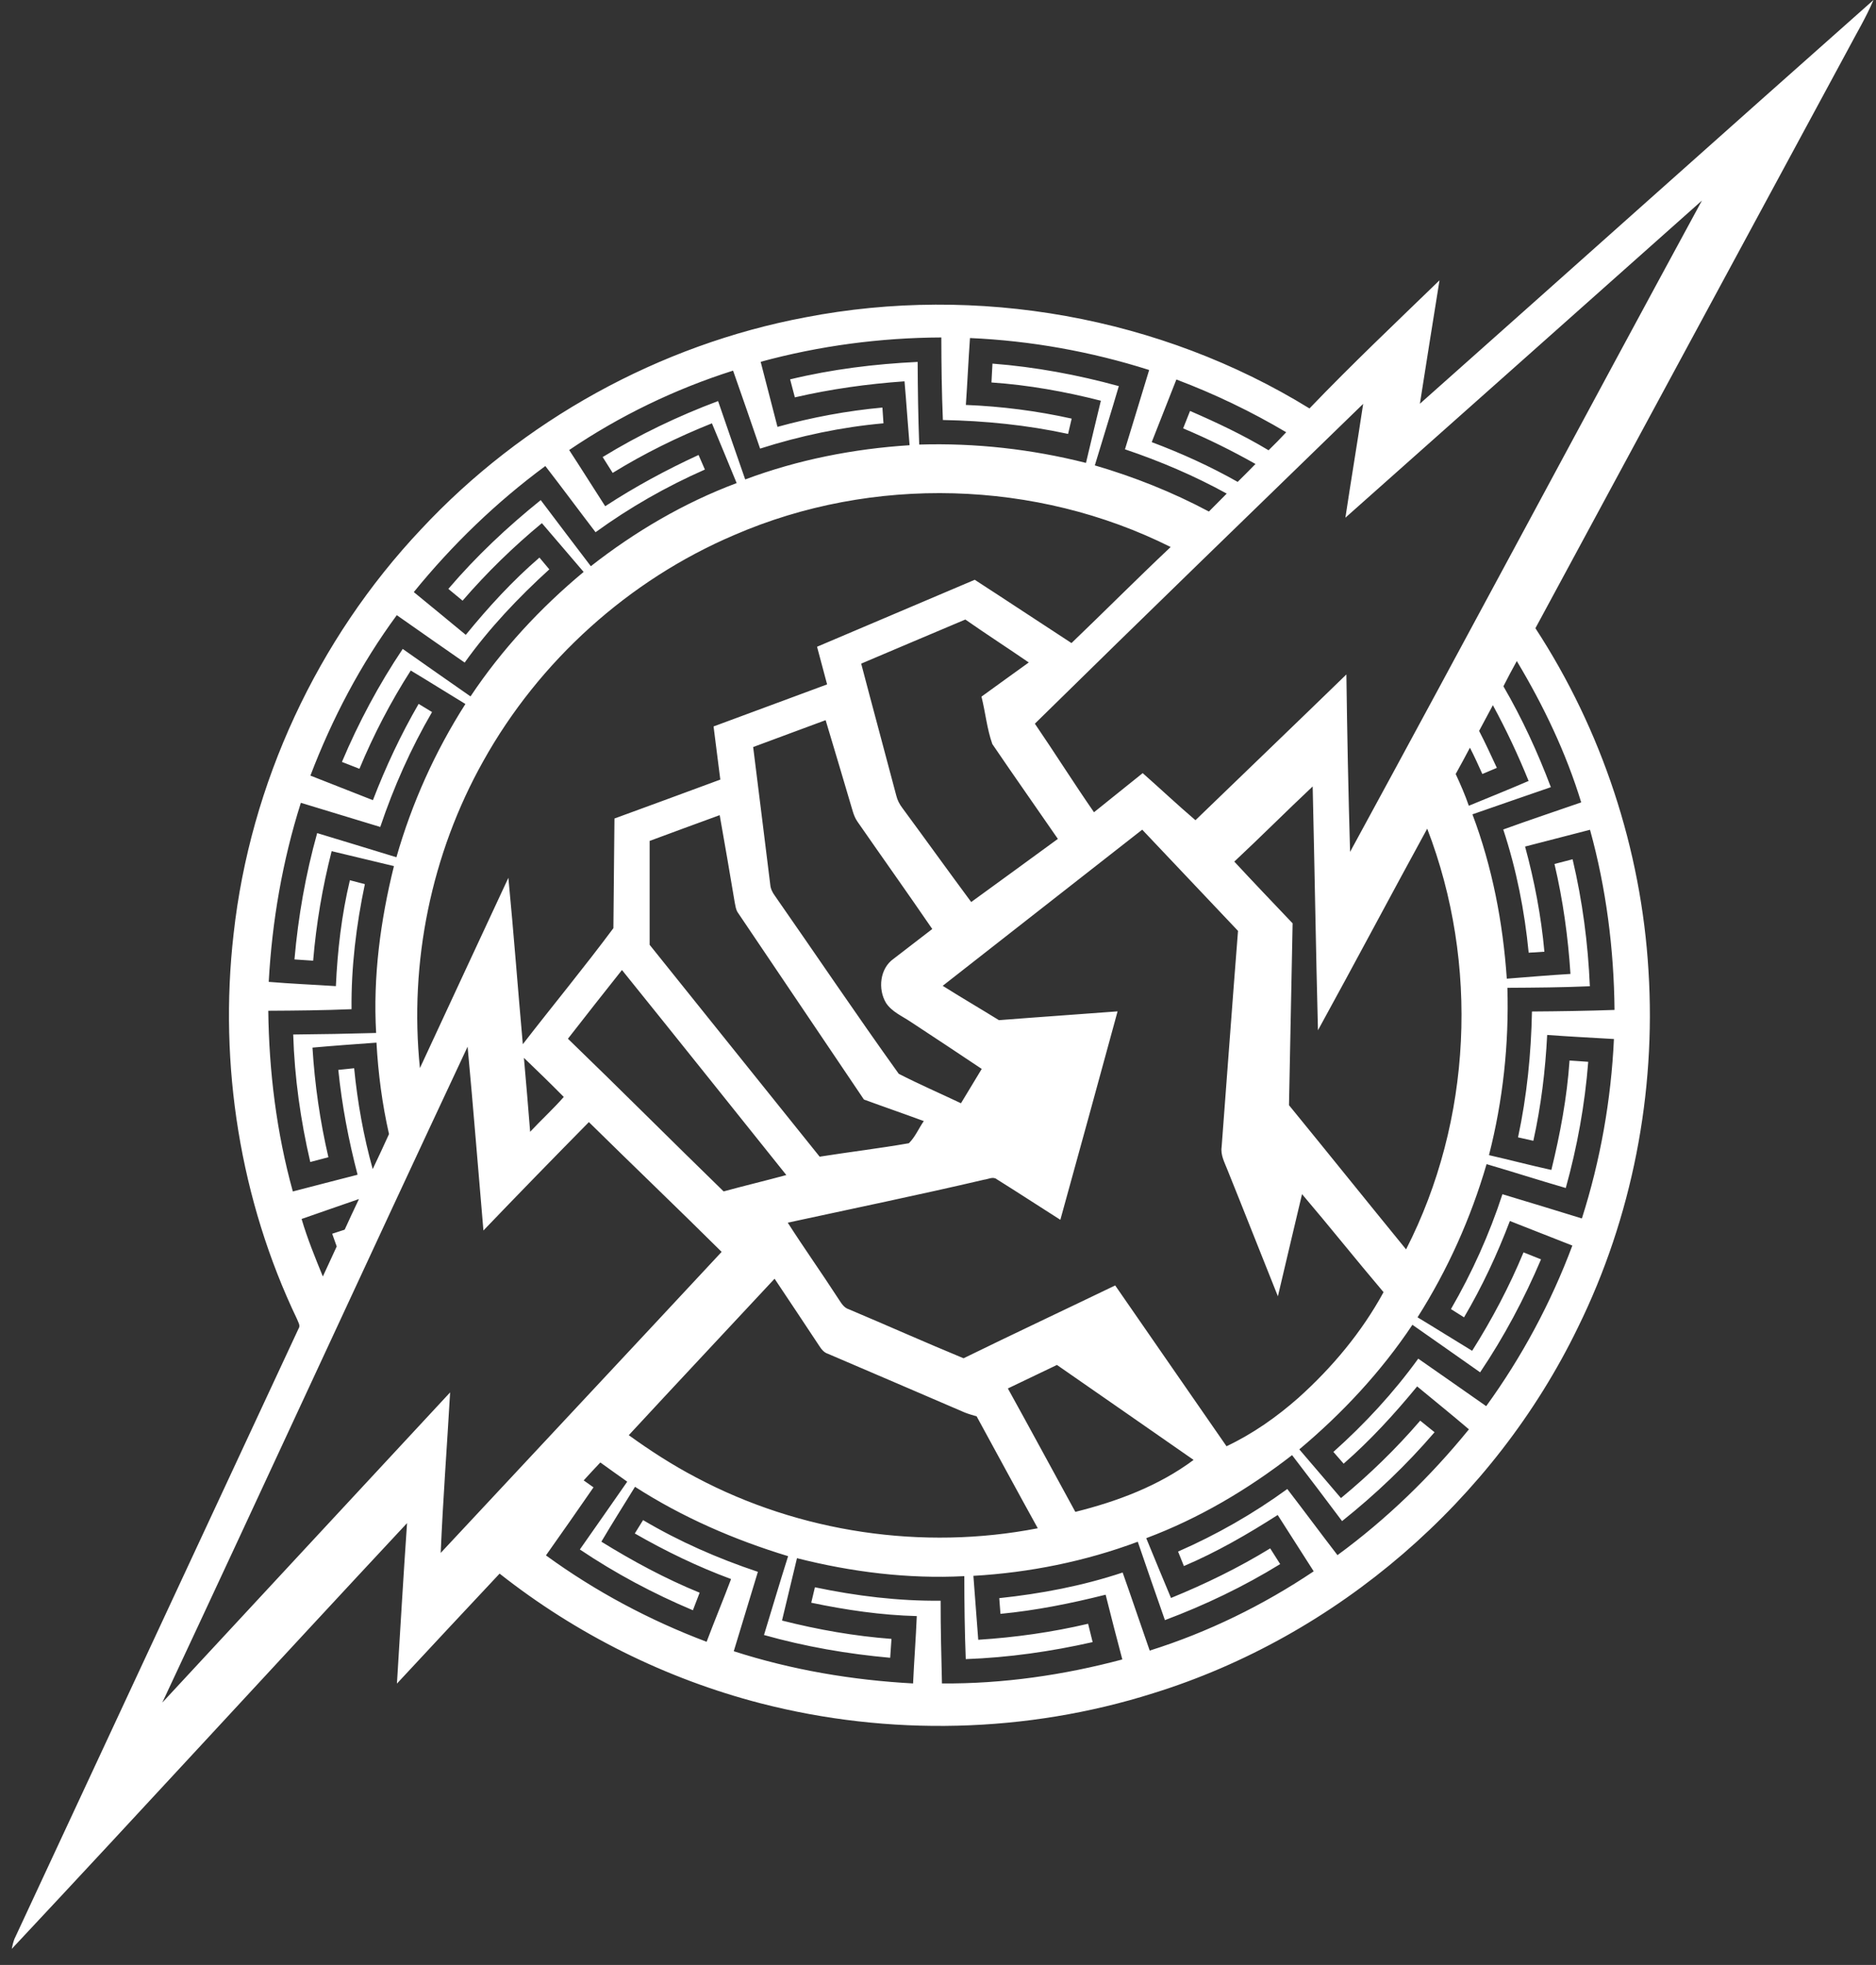 <svg width="106" height="111" viewBox="0 0 106 111" fill="none" xmlns="http://www.w3.org/2000/svg">
<rect x="0" y="0" width="106" height="111" fill="#333333" stroke="none"/>
<path d="M80.229 22.807C88.778 15.21 97.3 7.584 105.858 0C105.441 0.987 104.883 1.905 104.386 2.853C98.51 13.731 92.627 24.606 86.756 35.488C90.513 41.242 92.738 47.983 93.145 54.843C93.577 61.75 92.218 68.769 89.161 74.982C84.423 84.76 75.545 92.428 65.165 95.65C58.013 97.911 50.226 98.093 42.967 96.218C37.617 94.833 32.568 92.316 28.229 88.894C26.289 90.957 24.359 93.032 22.428 95.107C22.616 92.084 22.79 89.061 23 86.041C15.534 94.041 8.145 102.11 0.665 110.093C0.699 109.902 0.748 109.715 0.814 109.535C6.168 98.044 11.516 86.551 16.867 75.059C16.995 74.877 16.84 74.684 16.781 74.513C13.566 67.795 12.354 60.159 13.198 52.766C14.136 44.265 17.923 36.118 23.792 29.899C29.523 23.75 37.239 19.482 45.503 17.927C55.201 16.05 65.573 17.887 73.99 23.073C76.368 20.591 78.869 18.227 81.337 15.834C80.96 18.157 80.596 20.482 80.229 22.807ZM76.019 29.245C76.341 27.098 76.703 24.96 77.023 22.815C70.832 28.829 64.628 34.83 58.473 40.881C59.604 42.537 60.673 44.236 61.814 45.884C62.728 45.143 63.652 44.414 64.566 43.674C65.565 44.556 66.534 45.47 67.547 46.334C70.388 43.588 73.241 40.854 76.075 38.1C76.118 41.441 76.186 44.783 76.284 48.123C82.951 35.881 89.512 23.58 96.164 11.33C89.455 17.309 82.733 23.271 76.019 29.245ZM42.98 20.438C43.297 21.664 43.612 22.89 43.93 24.114C45.868 23.578 47.856 23.206 49.859 23.023C49.88 23.319 49.9 23.616 49.919 23.913C47.551 24.125 45.211 24.619 42.948 25.342C42.444 23.871 41.938 22.401 41.421 20.937C38.143 21.977 35.008 23.491 32.16 25.423C32.847 26.475 33.514 27.54 34.196 28.597C35.878 27.496 37.648 26.541 39.471 25.702C39.588 25.976 39.708 26.251 39.829 26.525C37.653 27.483 35.576 28.668 33.651 30.065C32.699 28.823 31.772 27.563 30.813 26.327C28.043 28.37 25.55 30.777 23.381 33.447C24.365 34.247 25.338 35.059 26.318 35.863C27.591 34.304 28.953 32.812 30.481 31.498C30.666 31.719 30.85 31.94 31.038 32.163C29.283 33.762 27.638 35.494 26.255 37.429C24.971 36.543 23.698 35.644 22.42 34.751C20.379 37.524 18.764 40.599 17.539 43.814C18.716 44.278 19.892 44.742 21.071 45.202C21.792 43.325 22.646 41.502 23.654 39.763C23.906 39.915 24.159 40.069 24.412 40.224C23.216 42.279 22.245 44.461 21.486 46.715C19.989 46.264 18.496 45.803 16.999 45.351C15.961 48.629 15.372 52.036 15.184 55.466C16.447 55.572 17.713 55.624 18.978 55.707C19.069 53.693 19.301 51.683 19.77 49.724C20.051 49.795 20.334 49.87 20.616 49.946C20.129 52.266 19.838 54.637 19.863 57.009C18.294 57.075 16.726 57.09 15.158 57.098C15.201 60.54 15.625 63.984 16.546 67.306C17.765 66.991 18.984 66.671 20.205 66.361C19.696 64.416 19.319 62.438 19.116 60.438C19.413 60.406 19.712 60.376 20.011 60.345C20.199 62.269 20.541 64.18 21.059 66.043C21.373 65.385 21.681 64.726 21.98 64.064C21.594 62.367 21.368 60.634 21.272 58.899C20.066 58.986 18.861 59.072 17.656 59.18C17.785 61.264 18.082 63.338 18.556 65.372C18.213 65.46 17.872 65.551 17.531 65.642C16.981 63.279 16.642 60.865 16.567 58.439C18.129 58.425 19.691 58.397 21.253 58.352C21.071 55.182 21.495 52 22.259 48.926C21.085 48.645 19.913 48.365 18.739 48.082C18.221 50.112 17.867 52.182 17.694 54.27C17.341 54.244 16.989 54.221 16.638 54.198C16.848 51.787 17.268 49.394 17.921 47.062C19.413 47.516 20.908 47.967 22.399 48.426C23.271 45.372 24.586 42.447 26.297 39.769C25.265 39.144 24.245 38.498 23.209 37.878C22.081 39.638 21.113 41.498 20.309 43.429C19.978 43.3 19.648 43.172 19.32 43.042C20.261 40.812 21.407 38.668 22.755 36.658C24.029 37.556 25.307 38.451 26.586 39.34C28.351 36.692 30.533 34.341 32.977 32.309C32.186 31.393 31.41 30.466 30.618 29.553C29.006 30.886 27.504 32.349 26.137 33.932C25.869 33.71 25.601 33.489 25.333 33.267C26.903 31.427 28.669 29.766 30.553 28.251C31.494 29.497 32.435 30.745 33.384 31.985C35.88 30.031 38.65 28.402 41.623 27.29C41.16 26.163 40.697 25.038 40.226 23.914C38.283 24.689 36.4 25.616 34.618 26.714C34.428 26.416 34.242 26.116 34.053 25.819C36.117 24.554 38.309 23.505 40.574 22.656C41.085 24.132 41.587 25.61 42.106 27.084C45.083 25.97 48.226 25.353 51.394 25.15C51.291 23.947 51.214 22.742 51.108 21.541C49.023 21.687 46.948 21.976 44.912 22.447C44.825 22.107 44.735 21.768 44.644 21.43C47.005 20.86 49.424 20.56 51.85 20.445C51.856 22.002 51.881 23.559 51.938 25.114C55.108 25.017 58.286 25.371 61.361 26.15C61.636 24.978 61.921 23.807 62.202 22.637C60.176 22.12 58.109 21.748 56.021 21.606C56.044 21.25 56.053 20.895 56.078 20.541C58.492 20.727 60.882 21.172 63.217 21.812C62.779 23.309 62.311 24.796 61.861 26.29C64.089 26.941 66.258 27.805 68.307 28.897C68.64 28.556 68.976 28.219 69.314 27.883C67.481 26.873 65.547 26.051 63.564 25.382C64.025 23.89 64.474 22.395 64.931 20.901C61.653 19.86 58.24 19.247 54.807 19.096C54.717 20.355 54.662 21.615 54.574 22.875C56.584 22.955 58.588 23.211 60.553 23.648C60.483 23.936 60.415 24.223 60.35 24.512C58.025 24.009 55.651 23.771 53.276 23.726C53.211 22.174 53.191 20.619 53.188 19.063C49.746 19.078 46.304 19.532 42.98 20.438ZM66.469 21.438C66.001 22.617 65.542 23.797 65.076 24.976C66.747 25.603 68.379 26.342 69.932 27.222C70.272 26.887 70.608 26.551 70.939 26.21C69.616 25.462 68.252 24.788 66.851 24.199C66.982 23.871 67.112 23.543 67.242 23.215C68.758 23.872 70.259 24.582 71.678 25.436C72.019 25.106 72.35 24.765 72.675 24.418C70.699 23.245 68.619 22.249 66.469 21.438ZM41.494 30.221C35.526 32.762 30.457 37.337 27.302 43.003C24.368 48.233 23.113 54.372 23.727 60.336C25.385 56.749 27.062 53.172 28.725 49.587C29.027 52.718 29.26 55.856 29.541 58.988C31.236 56.796 33.006 54.655 34.659 52.432C34.685 50.368 34.691 48.303 34.719 46.238C36.713 45.505 38.71 44.781 40.7 44.039C40.567 43.039 40.45 42.037 40.319 41.037C42.457 40.243 44.597 39.457 46.734 38.662C46.545 37.952 46.354 37.244 46.166 36.535C49.135 35.273 52.108 34.015 55.076 32.752C56.904 33.934 58.716 35.14 60.543 36.327C62.42 34.528 64.253 32.684 66.146 30.901C58.547 27.097 49.289 26.843 41.494 30.221ZM48.66 37.488C49.311 39.974 49.988 42.455 50.642 44.94C50.704 45.2 50.829 45.439 50.993 45.652C52.293 47.415 53.571 49.196 54.876 50.956C56.51 49.769 58.143 48.582 59.773 47.389C58.542 45.601 57.289 43.828 56.07 42.032C55.764 41.17 55.68 40.24 55.456 39.353C56.343 38.706 57.237 38.068 58.129 37.423C56.94 36.605 55.727 35.824 54.545 34.997C52.581 35.821 50.623 36.66 48.66 37.488ZM85.704 37.343C85.444 37.814 85.189 38.288 84.948 38.769C86.005 40.586 86.886 42.502 87.628 44.468C86.152 44.981 84.672 45.484 83.197 46.002C84.319 48.975 84.922 52.122 85.139 55.286C86.337 55.195 87.536 55.087 88.736 55.018C88.602 52.927 88.312 50.847 87.833 48.806C88.174 48.719 88.515 48.629 88.857 48.54C89.414 50.893 89.729 53.299 89.832 55.713C88.279 55.781 86.725 55.793 85.173 55.801C85.266 58.982 84.922 62.17 84.132 65.254C85.308 65.523 86.477 65.832 87.657 66.09C88.154 64.059 88.541 61.997 88.684 59.909C89.036 59.928 89.387 59.961 89.74 59.982C89.552 62.393 89.119 64.781 88.471 67.111C86.974 66.677 85.492 66.2 83.996 65.762C83.108 68.811 81.798 71.734 80.095 74.416C81.129 75.038 82.148 75.682 83.181 76.307C84.3 74.537 85.28 72.68 86.084 70.746C86.414 70.876 86.743 71.008 87.073 71.141C86.125 73.368 84.985 75.515 83.632 77.523C82.361 76.622 81.08 75.736 79.806 74.838C78.041 77.486 75.852 79.832 73.415 81.875C74.202 82.789 74.982 83.711 75.768 84.627C77.38 83.299 78.883 81.837 80.246 80.253C80.517 80.467 80.788 80.685 81.057 80.907C79.483 82.743 77.722 84.419 75.831 85.927C74.896 84.68 73.957 83.435 73.006 82.201C70.502 84.144 67.739 85.779 64.766 86.892C65.232 88.019 65.691 89.149 66.165 90.27C68.102 89.48 69.987 88.562 71.77 87.468C71.959 87.764 72.145 88.059 72.334 88.356C70.275 89.624 68.085 90.673 65.821 91.521C65.302 90.046 64.795 88.571 64.288 87.093C61.314 88.204 58.169 88.837 55 89.02C55.087 90.223 55.187 91.427 55.274 92.631C57.364 92.498 59.442 92.206 61.481 91.727C61.566 92.071 61.65 92.415 61.738 92.763C59.382 93.295 56.982 93.638 54.568 93.724C54.508 92.162 54.487 90.599 54.487 89.037C51.308 89.202 48.112 88.803 45.032 88.022C44.751 89.197 44.467 90.37 44.186 91.545C46.214 92.061 48.283 92.423 50.371 92.582C50.351 92.936 50.322 93.29 50.298 93.648C47.89 93.433 45.497 93.019 43.168 92.362C43.623 90.876 44.061 89.387 44.531 87.908C41.491 86.986 38.554 85.711 35.88 83.99C35.243 85.021 34.596 86.046 33.979 87.09C35.753 88.187 37.596 89.183 39.532 89.972C39.406 90.301 39.28 90.633 39.151 90.964C36.919 90.025 34.774 88.882 32.764 87.53C33.656 86.252 34.555 84.981 35.441 83.7C34.933 83.338 34.423 82.98 33.92 82.615C33.604 82.95 33.29 83.287 32.98 83.628C33.165 83.758 33.349 83.888 33.535 84.021C32.649 85.309 31.748 86.587 30.848 87.864C33.634 89.894 36.702 91.53 39.926 92.745C40.373 91.558 40.861 90.387 41.308 89.201C39.423 88.504 37.609 87.627 35.868 86.626C36.024 86.372 36.18 86.122 36.336 85.871C38.38 87.082 40.569 88.041 42.823 88.793C42.368 90.287 41.912 91.781 41.46 93.278C44.737 94.334 48.156 94.912 51.592 95.098C51.649 93.828 51.749 92.563 51.801 91.293C49.793 91.243 47.801 90.949 45.838 90.538C45.906 90.246 45.976 89.956 46.045 89.666C48.379 90.157 50.762 90.448 53.149 90.425C53.146 91.983 53.188 93.54 53.224 95.098C56.662 95.125 60.095 94.627 63.415 93.743C63.095 92.526 62.774 91.308 62.472 90.085C60.517 90.576 58.538 90.975 56.529 91.167C56.505 90.87 56.482 90.576 56.461 90.28C58.825 90.03 61.174 89.584 63.433 88.832C63.954 90.298 64.446 91.774 64.962 93.242C68.245 92.212 71.372 90.681 74.228 88.764C73.551 87.704 72.871 86.643 72.194 85.582C70.499 86.666 68.749 87.678 66.894 88.467C66.782 88.192 66.672 87.919 66.565 87.648C68.74 86.697 70.814 85.513 72.736 84.115C73.689 85.354 74.618 86.611 75.571 87.85C78.346 85.82 80.832 83.407 82.999 80.743C82.036 79.92 81.049 79.127 80.073 78.319C78.797 79.871 77.437 81.36 75.92 82.683C75.725 82.461 75.534 82.238 75.341 82.019C77.115 80.435 78.74 78.679 80.135 76.751C81.419 77.64 82.694 78.54 83.975 79.434C85.996 76.647 87.636 73.586 88.843 70.362C87.665 69.902 86.49 69.434 85.313 68.975C84.599 70.855 83.745 72.683 82.723 74.417C82.475 74.263 82.228 74.106 81.983 73.951C83.175 71.896 84.155 69.72 84.892 67.462C86.389 67.915 87.888 68.366 89.382 68.831C90.427 65.551 91.033 62.133 91.192 58.694C89.934 58.621 88.675 58.556 87.42 58.465C87.318 60.475 87.075 62.477 86.639 64.443C86.35 64.379 86.06 64.312 85.774 64.249C86.276 61.912 86.513 59.527 86.561 57.14C88.117 57.129 89.672 57.106 91.226 57.051C91.192 53.619 90.757 50.185 89.841 46.874C88.619 47.191 87.396 47.509 86.172 47.822C86.7 49.767 87.083 51.755 87.263 53.763C86.964 53.778 86.669 53.799 86.375 53.818C86.146 51.456 85.681 49.113 84.939 46.858C86.399 46.327 87.875 45.838 89.343 45.327C88.487 42.521 87.209 39.855 85.704 37.343ZM83.574 41.289C83.931 41.974 84.249 42.677 84.577 43.377C84.305 43.492 84.03 43.609 83.757 43.723C83.532 43.224 83.306 42.724 83.056 42.237C82.793 42.736 82.525 43.232 82.251 43.724C82.523 44.31 82.782 44.903 82.993 45.517C84.121 45.054 85.251 44.598 86.371 44.116C85.779 42.653 85.105 41.222 84.352 39.836C84.092 40.32 83.832 40.803 83.574 41.289ZM42.556 42.2C42.884 44.789 43.198 47.382 43.522 49.972C43.54 50.201 43.641 50.407 43.776 50.592C46.115 53.945 48.4 57.34 50.783 60.66C51.936 61.251 53.128 61.768 54.298 62.323C54.693 61.678 55.078 61.027 55.471 60.383C54.134 59.483 52.788 58.603 51.447 57.717C50.965 57.394 50.389 57.155 50.061 56.653C49.596 55.874 49.713 54.71 50.486 54.166C51.214 53.601 51.947 53.044 52.676 52.48C51.285 50.448 49.855 48.441 48.45 46.416C48.327 46.241 48.249 46.043 48.187 45.842C47.68 44.119 47.166 42.401 46.651 40.682C45.287 41.191 43.919 41.69 42.556 42.2ZM69.742 48.672C70.83 49.844 71.934 51 73.037 52.159C72.965 55.583 72.899 59.008 72.832 62.432C75.045 65.14 77.234 67.869 79.448 70.578C83.173 63.294 83.582 54.435 80.642 46.811C78.57 50.599 76.549 54.416 74.469 58.201C74.349 53.611 74.279 49.019 74.17 44.427C72.679 45.827 71.236 47.277 69.742 48.672ZM36.706 47.504C36.71 49.461 36.708 51.415 36.706 53.372C39.91 57.361 43.107 61.354 46.313 65.341C47.991 65.075 49.681 64.875 51.353 64.582C51.709 64.234 51.912 63.74 52.197 63.33C51.072 62.914 49.939 62.526 48.814 62.112C46.442 58.581 44.05 55.062 41.676 51.531C41.576 51.368 41.554 51.177 41.517 50.995C41.244 49.344 40.955 47.696 40.665 46.048C39.346 46.533 38.023 47.011 36.706 47.504ZM53.266 55.689C54.315 56.351 55.388 56.976 56.443 57.629C58.677 57.454 60.913 57.303 63.147 57.132C62.08 61.06 60.996 64.983 59.913 68.907C58.715 68.147 57.528 67.369 56.326 66.619C56.109 66.444 55.841 66.616 55.607 66.64C51.92 67.502 48.21 68.267 44.51 69.069C45.432 70.508 46.422 71.901 47.349 73.334C47.518 73.58 47.664 73.875 47.973 73.966C50.134 74.877 52.275 75.833 54.444 76.729C57.289 75.338 60.158 73.99 63.012 72.615C65.113 75.64 67.198 78.676 69.302 81.699C70.783 80.998 72.137 80.048 73.363 78.965C75.271 77.254 76.946 75.249 78.175 72.995C76.622 71.165 75.126 69.285 73.569 67.457C73.106 69.379 72.665 71.306 72.205 73.229C71.251 70.853 70.317 68.468 69.359 66.095C69.198 65.676 68.957 65.255 69.026 64.789C69.336 60.722 69.63 56.653 69.952 52.586C68.145 50.682 66.342 48.774 64.539 46.868C60.782 49.808 57.024 52.75 53.266 55.689ZM32.09 58.678C35.044 61.531 37.942 64.44 40.887 67.303C42.064 66.981 43.253 66.699 44.43 66.379C41.337 62.516 38.25 58.647 35.143 54.796C34.12 56.085 33.1 57.379 32.09 58.678ZM9.17 96.18C14.584 90.334 20.014 84.5 25.433 78.657C25.26 81.68 25.029 84.7 24.901 87.725C30.189 82.053 35.493 76.395 40.775 70.719C38.293 68.257 35.766 65.841 33.274 63.388C31.274 65.416 29.286 67.455 27.315 69.511C27.015 66.049 26.744 62.584 26.421 59.126C20.636 71.461 14.95 83.843 9.17 96.18ZM29.603 59.758C29.723 61.149 29.848 62.541 29.955 63.935C30.577 63.268 31.254 62.653 31.855 61.966C31.116 61.217 30.361 60.485 29.603 59.758ZM17.041 68.86C17.366 69.969 17.806 71.04 18.242 72.109C18.501 71.542 18.768 70.98 19.025 70.413C18.941 70.173 18.855 69.933 18.77 69.694C19.006 69.616 19.241 69.542 19.475 69.464C19.738 68.884 20.009 68.309 20.282 67.734C19.202 68.115 18.117 68.478 17.041 68.86ZM35.528 81.074C36.742 81.951 38.004 82.766 39.332 83.461C45.193 86.573 52.126 87.598 58.638 86.332C57.476 84.231 56.334 82.117 55.183 80.009C54.959 79.944 54.735 79.881 54.519 79.796C51.939 78.692 49.366 77.574 46.783 76.476C46.554 76.406 46.409 76.215 46.286 76.023C45.453 74.757 44.607 73.498 43.766 72.235C41.022 75.184 38.262 78.118 35.528 81.074ZM56.948 78.434C58.231 80.751 59.487 83.083 60.76 85.406C63.128 84.815 65.471 83.94 67.442 82.471C64.873 80.675 62.293 78.899 59.721 77.106C58.797 77.551 57.872 77.989 56.948 78.434Z" fill="white"/>
</svg>
